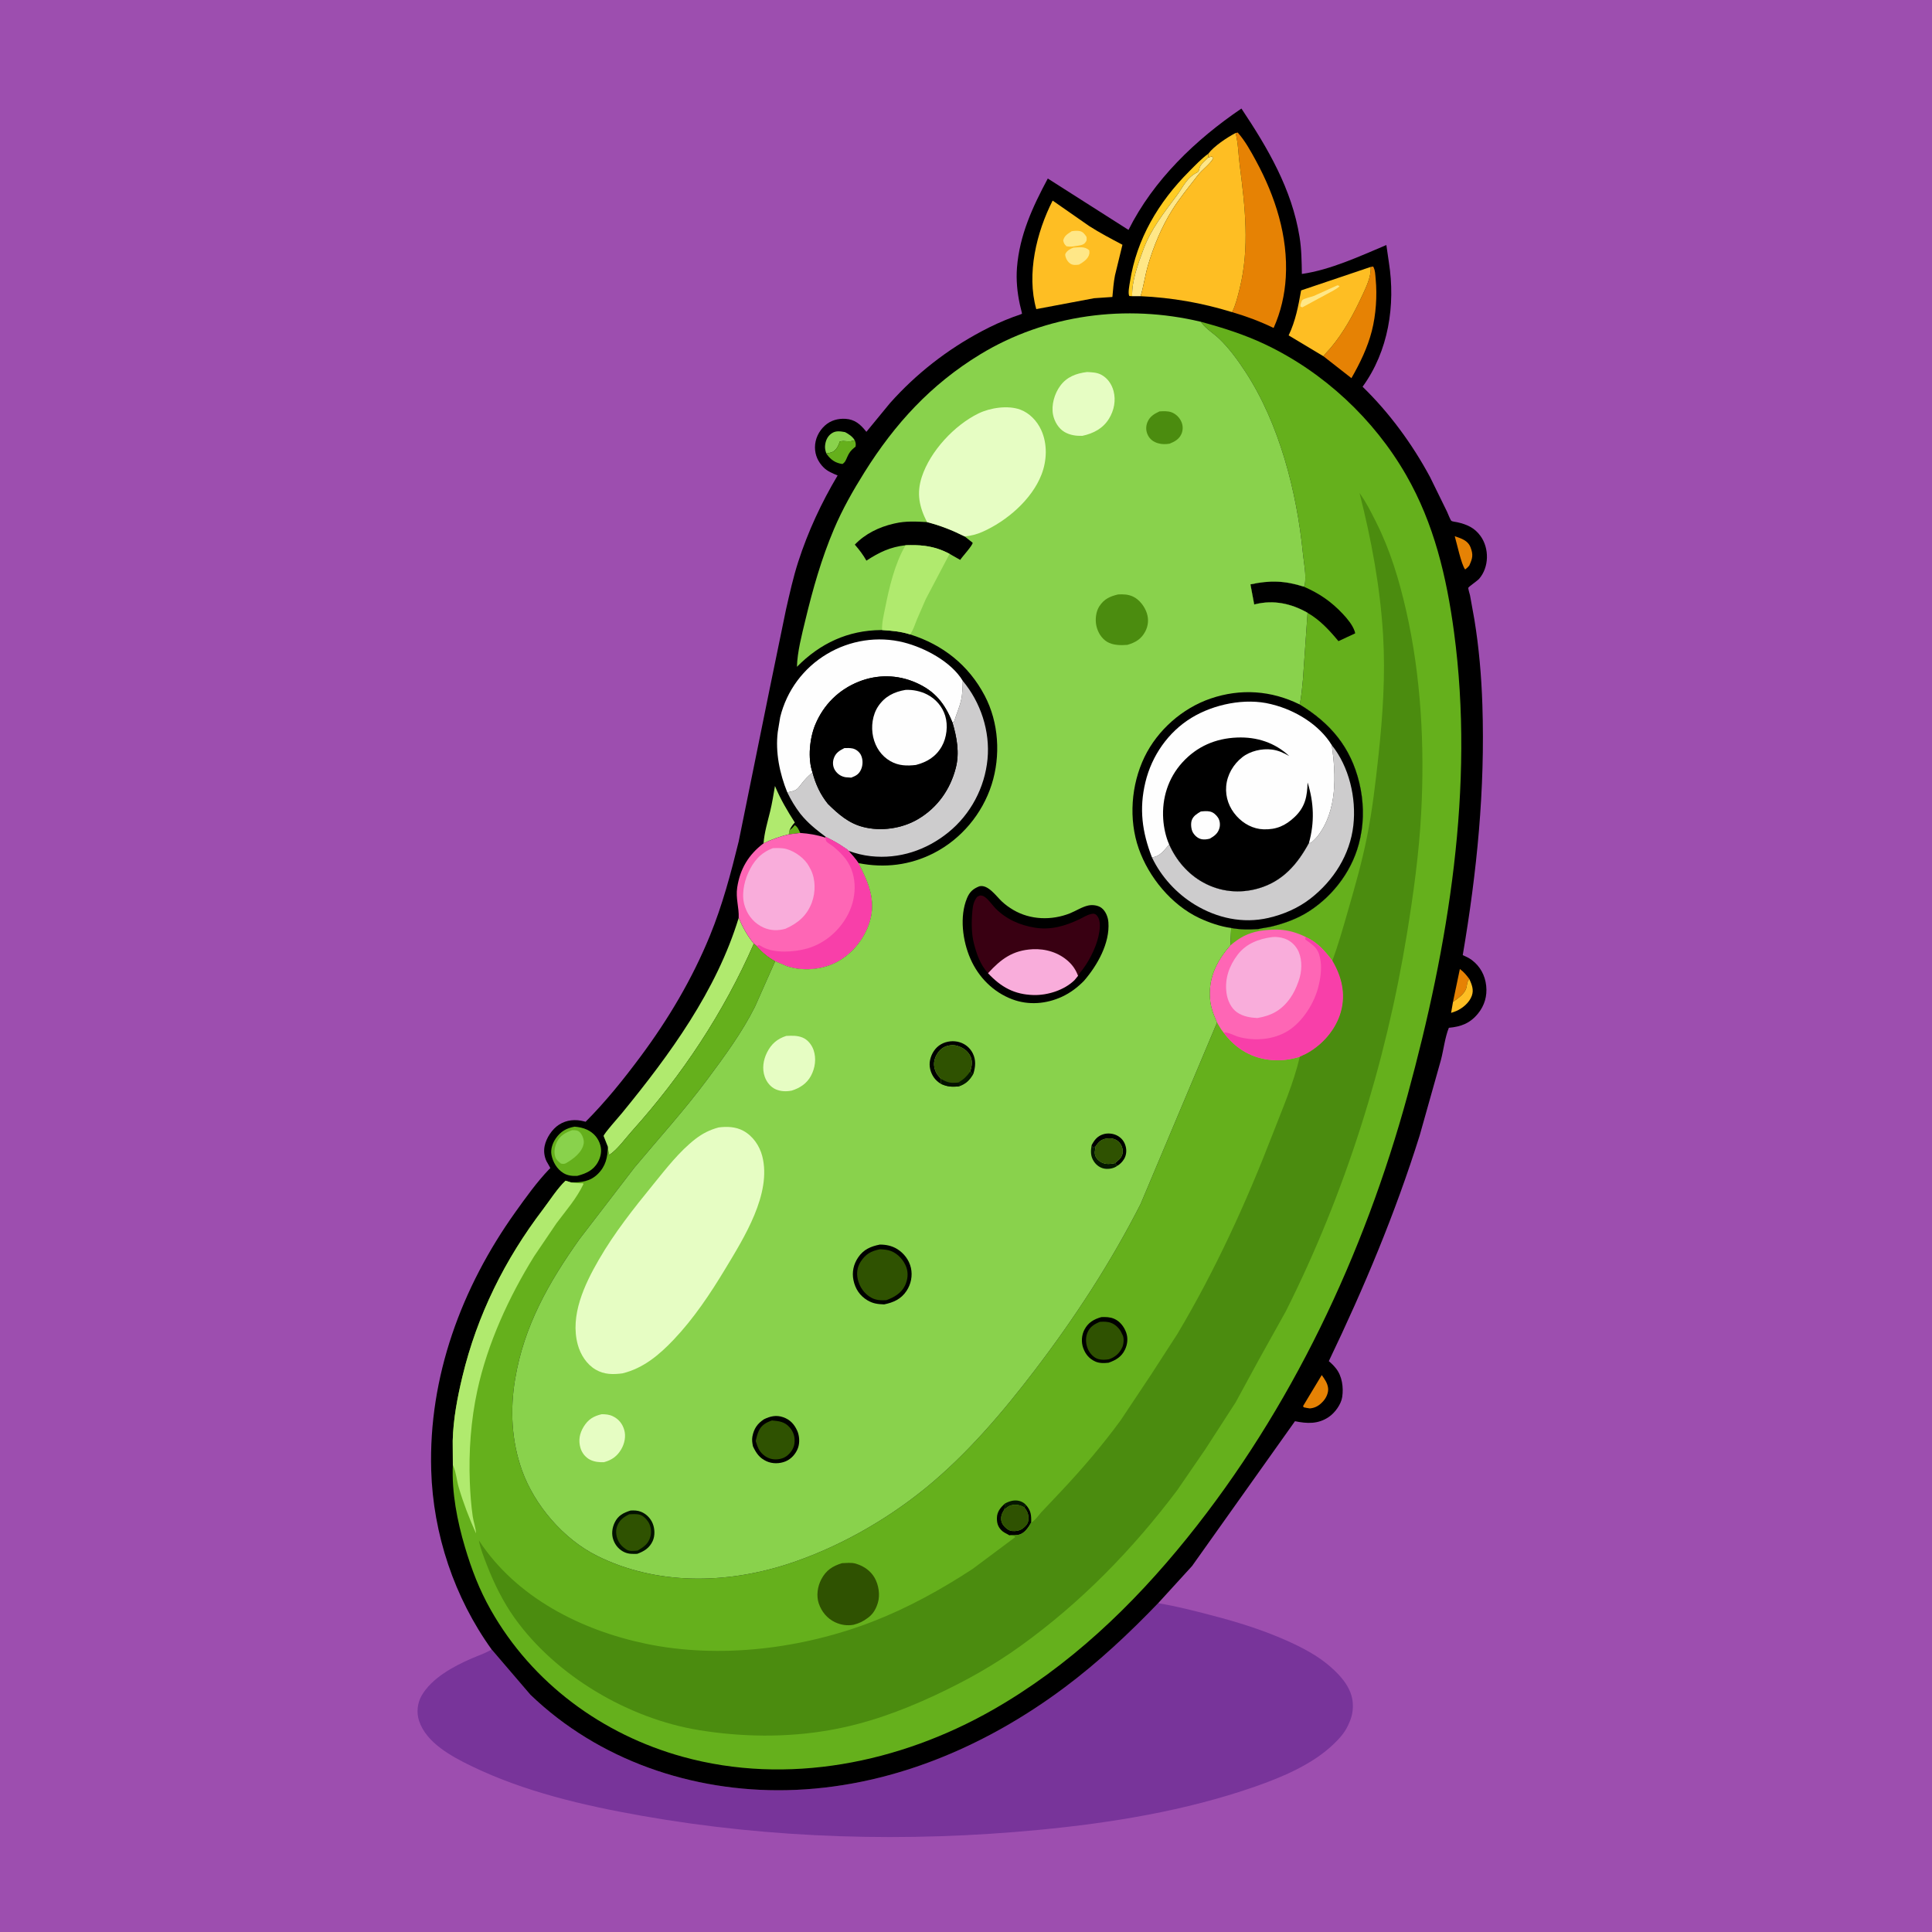 <svg version="1.1" xmlns="http://www.w3.org/2000/svg" style="display: block;" viewBox="0 0 2048 2048" width="1024" height="1024">
<path transform="translate(0,0)" fill="rgb(157,78,175)" d="M -0 -0 L 2048 0 L 2048 2048 L -0 2048 L -0 -0 z"/>
<path transform="translate(0,0)" fill="rgb(120,52,154)" d="M 521.153 1748.49 L 562.273 1796.5 C 634.694 1866.1 733.976 1899.65 833.581 1897.65 C 941.254 1895.5 1043.05 1852.67 1128.56 1788.74 C 1164.19 1762.11 1196.89 1731.51 1227.66 1699.47 C 1247.02 1702.59 1266.07 1707.56 1285.04 1712.5 C 1311.96 1719.51 1337.98 1727.59 1363.46 1738.89 C 1380.04 1746.24 1396.79 1754.94 1410.5 1766.98 C 1421.83 1776.94 1433.05 1789.7 1434.01 1805.5 C 1434.52 1813.85 1432.95 1820.72 1429.31 1828.24 L 1428.73 1829.51 C 1425.2 1836.99 1419.91 1842.8 1414.02 1848.51 C 1391.55 1870.29 1359.19 1883.88 1330 1894.04 C 1256.59 1919.58 1178.56 1932.32 1101.38 1939.73 C 961.658 1953.15 818.36 1949.25 680.078 1924.78 C 618.667 1913.91 555.912 1899.37 499.528 1872.01 C 478.653 1861.88 451.823 1847.49 444.17 1824 C 441.403 1815.51 442.387 1805.41 446.804 1797.65 C 457.494 1778.87 480.766 1766.34 500 1758 C 506.966 1754.98 514.702 1752.51 521.153 1748.49 z"/>
<path transform="translate(0,0)" fill="rgb(0,0,0)" d="M 521.153 1748.49 C 481.587 1693.49 459.083 1626.15 457.097 1558.5 C 454.191 1459.46 489.259 1364.83 546.279 1284.94 C 557.414 1269.34 568.956 1253.21 582.201 1239.33 C 582.565 1238.95 583.236 1238.71 583.297 1238.19 C 583.345 1237.77 579.726 1231.84 579.285 1230.89 C 576.922 1225.83 576.206 1220.17 577.365 1214.67 C 579.148 1206.22 585.214 1196.96 592.5 1192.26 C 600.697 1186.98 610.008 1186.29 619.193 1188.69 L 620.767 1189.11 C 641.899 1167.97 661.167 1143.97 678.99 1120 C 708.632 1080.13 733.658 1037.97 752.514 991.928 C 765.824 959.427 774.663 926.15 783.01 892.136 L 816.153 728.87 L 833.157 646.263 C 837.079 629.191 840.768 612.205 846.166 595.5 C 856.551 563.359 870.66 532.992 887.908 504.016 C 882.714 501.838 877.214 499.635 873.149 495.615 C 867.263 489.795 863.895 482.5 863.907 474.16 C 863.92 465.33 867.943 457.02 874.422 451.131 C 880.513 445.596 888.385 443.439 896.5 443.993 C 905.917 444.635 911.82 449.618 917.513 456.636 L 918.412 457.76 L 943.321 427.445 C 971.132 396.202 1003.96 370.613 1040.86 351.026 C 1051.5 345.382 1062.56 340.31 1073.84 336.087 C 1074.73 335.75 1083.22 332.88 1083.37 332.605 C 1083.5 332.36 1081.3 323.734 1081.1 322.812 C 1078.33 310.118 1077.01 296.662 1078.04 283.691 C 1080.76 249.201 1094.61 219.281 1110.7 189.244 L 1196.25 243.713 C 1222.92 190.581 1267.2 148.19 1315.96 115.066 C 1344 157.082 1369.43 200.439 1377.58 251.183 C 1379.68 264.218 1379.82 277.246 1380.02 290.408 C 1410.3 286.116 1441.54 271.556 1469.6 259.745 L 1472.28 278.172 C 1479.43 323.563 1471.85 372.188 1444.4 409.952 C 1472.86 437.632 1497.2 470.865 1515.97 505.823 L 1533.87 542.325 C 1534.57 543.801 1537.54 551.495 1538.59 552.193 C 1539.66 552.902 1543.47 553.301 1544.77 553.594 C 1555.03 555.908 1563.08 559.435 1569.4 568.185 C 1578.84 581.27 1578.6 601.232 1567.94 613.556 C 1566.16 615.62 1556.83 621.921 1556.47 623.094 C 1556.19 624.04 1558.02 629.931 1558.3 631.169 L 1562.96 657.048 C 1567.8 686.811 1570.37 716.847 1571.37 746.98 C 1574.35 837.067 1565.66 923.838 1550.57 1012.49 C 1553.99 1013.97 1557.25 1015.45 1560.24 1017.71 C 1569.15 1024.44 1574.24 1033.97 1575.43 1045 C 1576.6 1055.77 1573.66 1065.93 1566.8 1074.36 C 1558.33 1084.79 1548.76 1088.33 1535.85 1089.5 C 1531.76 1099.5 1530.27 1112.72 1527.5 1123.39 L 1504.89 1203.71 C 1478.91 1286.56 1446.08 1364.66 1408.59 1442.88 C 1411.42 1445.21 1414.04 1447.84 1416.3 1450.72 C 1422.72 1458.91 1424.28 1470.66 1422.82 1480.76 C 1421.66 1488.71 1415.08 1497.66 1408.5 1502.11 C 1397.12 1509.8 1385.45 1509.14 1372.72 1506.54 L 1263.63 1660.05 L 1227.66 1699.47 C 1196.89 1731.51 1164.19 1762.11 1128.56 1788.74 C 1043.05 1852.67 941.254 1895.5 833.581 1897.65 C 733.976 1899.65 634.694 1866.1 562.273 1796.5 L 521.153 1748.49 z"/>
<path transform="translate(0,0)" fill="rgb(101,176,28)" d="M 837.015 879.802 L 837.922 879.261 C 839.725 878.021 841.071 876.34 842.5 874.706 C 845.469 876.312 846.85 879.931 848.281 882.959 L 836.179 884.445 L 837.015 879.802 z"/>
<path transform="translate(0,0)" fill="rgb(230,130,4)" d="M 1540.23 1062.07 L 1547.52 1027.19 C 1551.77 1030.36 1554.51 1033.66 1557.6 1037.86 C 1554.7 1041.13 1555.49 1042.85 1554.5 1046.78 C 1552.76 1053.67 1545.55 1058.16 1540.23 1062.07 z"/>
<path transform="translate(0,0)" fill="rgb(254,190,35)" d="M 1557.6 1037.86 C 1560.16 1043.75 1562.52 1049.08 1560.19 1055.57 C 1557.58 1062.84 1550.43 1068.86 1543.5 1071.81 L 1538.23 1073.71 L 1540.23 1062.07 C 1545.55 1058.16 1552.76 1053.67 1554.5 1046.78 C 1555.49 1042.85 1554.7 1041.13 1557.6 1037.86 z"/>
<path transform="translate(0,0)" fill="rgb(230,130,4)" d="M 1542.09 568.4 L 1548.16 570.568 C 1552.83 572.485 1556.85 575.122 1558.75 580 C 1561.93 588.164 1561 591.812 1557.44 599.611 C 1556.09 601.231 1554.83 602.411 1553.14 603.666 C 1549.09 598.798 1544.18 575.296 1542.09 568.4 z"/>
<path transform="translate(0,0)" fill="rgb(137,210,76)" d="M 875.919 480.679 C 875.097 478.099 874.361 475.699 874.566 472.958 C 874.956 467.713 876.817 462.908 881.157 459.667 C 885.676 456.292 890.601 457.119 895.791 458.062 C 900.174 460.464 903.162 462.396 906.028 466.515 C 899.564 469.443 895.95 466.405 890.161 468.087 C 889.02 472.113 886.567 477.212 882.5 479.079 C 880.527 479.985 878.051 480.311 875.919 480.679 z"/>
<path transform="translate(0,0)" fill="rgb(101,176,28)" d="M 906.028 466.515 C 907.06 469.49 907.443 470.301 906.912 473.5 L 905.777 474.383 C 901.856 477.526 900.162 479.831 898.09 484.5 C 896.727 487.574 895.982 490.013 893 491.881 C 885.927 490.879 880.887 487.658 876.672 481.784 L 875.919 480.679 C 878.051 480.311 880.527 479.985 882.5 479.079 C 886.567 477.212 889.02 472.113 890.161 468.087 C 895.95 466.405 899.564 469.443 906.028 466.515 z"/>
<path transform="translate(0,0)" fill="rgb(230,130,4)" d="M 1401.11 1457.61 C 1404.1 1461.85 1407.19 1466.05 1407.83 1471.36 C 1408.41 1476.09 1406.02 1481.49 1402.94 1485 C 1398.88 1489.63 1394.66 1492.45 1388.5 1492.98 C 1386.32 1492.77 1384.15 1492.23 1382 1491.8 L 1381.3 1490.5 L 1401.11 1457.61 z"/>
<path transform="translate(0,0)" fill="rgb(176,234,110)" d="M 809.369 893.992 C 810.254 882.503 813.649 871.31 816.373 860.155 C 818.543 851.27 819.942 842.171 821.499 833.162 C 827.265 847.06 834.458 859.278 842.541 871.894 C 840.362 874.184 838.912 876.133 837.452 878.943 L 837.015 879.802 L 836.179 884.445 C 826.579 886.801 818.257 889.668 809.369 893.992 z"/>
<path transform="translate(0,0)" fill="rgb(255,204,33)" d="M 1200.16 313.979 L 1197.1 313.786 C 1195.43 310.818 1197.27 302.196 1197.81 298.676 C 1204.85 253.262 1228.18 214.143 1260.39 181.859 C 1266.87 175.369 1273.37 168.382 1280.8 162.977 L 1280.89 166.955 C 1278.25 169.713 1272.12 174.551 1271.55 178.097 C 1271.23 180.044 1270.8 180.906 1269.74 182.5 C 1257.97 187.897 1254.51 197.81 1247.16 207.661 C 1233.97 225.313 1219.99 243.092 1212.2 264 C 1206.71 278.734 1199.49 298.144 1200.16 313.979 z"/>
<path transform="translate(0,0)" fill="rgb(255,231,135)" d="M 1280.89 166.955 L 1284.5 165.886 L 1286.2 167.5 C 1282.75 174.168 1274.43 179.692 1269.74 185.821 C 1260.37 198.059 1250.74 209.529 1242.53 222.673 C 1231.32 240.608 1222.79 261.089 1216.89 281.375 C 1213.76 292.111 1212.35 303.309 1209.08 313.964 L 1200.16 313.979 C 1199.49 298.144 1206.71 278.734 1212.2 264 C 1219.99 243.092 1233.97 225.313 1247.16 207.661 C 1254.51 197.81 1257.97 187.897 1269.74 182.5 C 1270.8 180.906 1271.23 180.044 1271.55 178.097 C 1272.12 174.551 1278.25 169.713 1280.89 166.955 z"/>
<path transform="translate(0,0)" fill="rgb(101,176,28)" d="M 609.081 1194.31 C 613.742 1194.68 618.221 1195.57 622.473 1197.59 C 629.366 1200.88 634.22 1206.48 636.355 1213.85 C 638.164 1220.09 636.837 1226.41 633.773 1231.99 C 628.979 1240.71 620.974 1244.07 611.895 1246.49 C 606.784 1246.76 601.781 1246.25 597.318 1243.56 C 590.439 1239.41 585.943 1231.76 584.545 1223.94 C 583.5 1218.08 585.877 1211.47 589.196 1206.71 C 594.355 1199.32 600.324 1195.93 609.081 1194.31 z"/>
<path transform="translate(0,0)" fill="rgb(137,210,76)" d="M 606.599 1198.02 C 609.562 1198.06 612.202 1197.92 614.5 1200.11 C 617.304 1202.79 619.316 1208.14 618.765 1211.96 C 617.388 1221.53 607.206 1229.02 599.441 1233.31 C 597.232 1233.97 596.783 1233.86 594.617 1233.42 C 592.151 1231.44 589.641 1229.45 588.614 1226.34 C 586.863 1221.04 588.159 1214.7 590.682 1209.89 C 594.064 1203.44 600.021 1200.27 606.599 1198.02 z"/>
<path transform="translate(0,0)" fill="rgb(230,130,4)" d="M 1452.9 282.99 L 1455.6 282.5 C 1457.87 286.334 1457.85 291.403 1458.27 295.773 C 1459.95 313.365 1458.6 333.67 1454.19 350.883 C 1449.69 368.475 1441.57 385.156 1432.57 400.851 L 1402.88 377.628 C 1404.95 374.527 1408.08 371.735 1410.5 368.857 C 1424.44 352.289 1434.94 332.868 1444 313.313 C 1448.25 304.134 1453.71 293.237 1452.9 282.99 z"/>
<path transform="translate(0,0)" fill="rgb(254,190,35)" d="M 1402.88 377.628 L 1366.02 355.525 C 1373.3 340.322 1376.33 324.288 1379.23 307.836 L 1452.9 282.99 C 1453.71 293.237 1448.25 304.134 1444 313.313 C 1434.94 332.868 1424.44 352.289 1410.5 368.857 C 1408.08 371.735 1404.95 374.527 1402.88 377.628 z"/>
<path transform="translate(0,0)" fill="rgb(255,231,135)" d="M 1417.62 302.5 C 1419.21 302.649 1418.39 302.395 1419.97 303.5 C 1416.02 307.02 1411.34 308.963 1406.81 311.578 L 1380.5 325.809 L 1378.57 325.037 C 1378.5 323.996 1378.42 323.643 1378.66 322.5 C 1378.83 321.714 1379.96 318.683 1380.5 318.148 C 1382.36 316.308 1389.88 314.829 1392.66 313.734 L 1417.62 302.5 z"/>
<path transform="translate(0,0)" fill="rgb(176,234,110)" d="M 783.047 972.945 C 787.507 983.273 791.996 991.524 799.111 1000.32 C 767.099 1073.45 723.165 1139.7 669.867 1199.04 C 662.863 1206.84 654.573 1218.55 646 1224.22 C 644.414 1221.92 644.996 1218.25 644.299 1215.44 L 639.859 1204.29 C 639.15 1202.84 656.89 1182.9 659.516 1179.68 C 710.062 1117.87 759.488 1050.23 783.047 972.945 z"/>
<path transform="translate(0,0)" fill="rgb(230,130,4)" d="M 1309.76 140.984 L 1312.08 140.531 C 1319.85 149.336 1325.74 160.034 1331.32 170.31 C 1351.82 208.058 1365.53 250.554 1362.99 293.921 C 1361.9 312.544 1357.71 330.642 1350.1 347.647 C 1335.68 340.717 1321.45 335.359 1306.08 330.893 C 1309.84 323.401 1312.03 314.309 1314.05 306.167 C 1324.91 262.462 1319.8 219.028 1314.15 175 C 1312.72 163.845 1312.62 151.824 1309.76 140.984 z"/>
<path transform="translate(0,0)" fill="rgb(254,190,35)" d="M 1115.85 212.633 L 1154.55 239.601 C 1165.93 246.899 1177.9 253.123 1189.83 259.453 L 1181.93 291.882 C 1180.44 299.416 1179.87 307.159 1179.18 314.798 L 1159.76 316.131 L 1098.5 327.672 C 1088 290.424 1098.73 246.196 1115.85 212.633 z"/>
<path transform="translate(0,0)" fill="rgb(255,231,135)" d="M 1136.09 245.093 C 1138.93 244.639 1142.18 244.359 1145 245.057 C 1148.13 245.834 1150.03 248.567 1151.74 251.077 C 1152.02 254.162 1152.27 254.969 1150.15 257.5 C 1148 260.079 1143.45 260.276 1140.33 260.783 C 1136.72 261.462 1134.13 261.654 1130.5 261.054 C 1128.17 258.706 1127.89 258.195 1127.03 255 C 1128.29 249.644 1131.77 248.024 1136.09 245.093 z"/>
<path transform="translate(0,0)" fill="rgb(255,231,135)" d="M 1137.99 262.503 C 1144.14 262.229 1149.81 260.936 1154.65 265.304 C 1154.77 266.498 1154.96 267.798 1154.73 269 C 1153.67 274.548 1148.19 277.916 1143.78 280.505 C 1141.44 280.78 1138.64 281.183 1136.38 280.377 C 1133.79 279.451 1131.64 277.103 1130.5 274.642 C 1129.84 273.213 1128.68 270.47 1129.42 268.972 C 1131.03 265.697 1134.67 263.619 1137.99 262.503 z"/>
<path transform="translate(0,0)" fill="rgb(205,204,205)" d="M 1020.57 721.73 C 1039.55 744.441 1049.66 775.052 1046.82 804.679 C 1043.92 834.915 1028.88 863.244 1005.29 882.35 C 981.935 901.267 953.2 910.861 923.072 907.58 C 914.851 906.685 907.144 904.706 899.386 901.903 C 898.497 900.525 896.074 899.22 894.672 898.247 C 888.506 893.967 882.119 890.534 875.409 887.188 C 865.116 879.403 856.362 872.599 848.261 862.435 C 842.825 855.273 838.46 848.045 834.563 839.941 C 837.635 839.308 840.894 838.865 843.631 837.255 C 846.228 835.727 848.469 832.227 850.372 829.861 C 853.434 826.056 856.486 822.8 860.262 819.686 L 861.272 818.866 C 864.682 831.448 869.422 841.974 877.632 852.189 C 888.511 862.872 899.432 872.551 914.594 876.532 C 933.816 881.58 956.258 878.341 973.272 868.242 C 993.805 856.054 1007.27 836.951 1013.19 814 C 1017.33 797.963 1014.28 781.509 1009.67 765.943 L 1011.47 764.58 C 1013.82 757.137 1017.11 749.677 1018.82 742.096 C 1020.33 735.384 1020.37 728.573 1020.57 721.73 z"/>
<path transform="translate(0,0)" fill="rgb(254,254,254)" d="M 834.563 839.941 C 826.46 820.009 821.816 797.469 824.456 775.91 L 827.044 760.167 C 833.98 731.996 851.7 708.105 876.711 693.201 C 901.034 678.707 930.469 674.021 958 680.985 C 980.284 686.622 1008.46 701.492 1020.57 721.73 C 1020.37 728.573 1020.33 735.384 1018.82 742.096 C 1017.11 749.677 1013.82 757.137 1011.47 764.58 L 1009.67 765.943 C 1001.54 745.594 991 732.389 970.559 723.494 C 951.168 715.056 929.877 714.793 910.263 722.637 C 889.047 731.122 873.098 746.929 864.273 768.001 C 858.28 782.31 856.056 803.931 861.272 818.866 L 860.262 819.686 C 856.486 822.8 853.434 826.056 850.372 829.861 C 848.469 832.227 846.228 835.727 843.631 837.255 C 840.894 838.865 837.635 839.308 834.563 839.941 z"/>
<path transform="translate(0,0)" fill="rgb(254,190,35)" d="M 1280.8 162.977 C 1286.83 154.923 1300.69 145.751 1309.76 140.984 C 1312.62 151.824 1312.72 163.845 1314.15 175 C 1319.8 219.028 1324.91 262.462 1314.05 306.167 C 1312.03 314.309 1309.84 323.401 1306.08 330.893 C 1274.07 321.044 1242.51 315.529 1209.08 313.964 C 1212.35 303.309 1213.76 292.111 1216.89 281.375 C 1222.79 261.089 1231.32 240.608 1242.53 222.673 C 1250.74 209.529 1260.37 198.059 1269.74 185.821 C 1274.43 179.692 1282.75 174.168 1286.2 167.5 L 1284.5 165.886 L 1280.89 166.955 L 1280.8 162.977 z"/>
<path transform="translate(0,0)" fill="rgb(254,102,181)" d="M 848.281 882.959 C 857.497 883.63 866.043 884.995 874.833 887.911 L 875.409 887.188 C 882.119 890.534 888.506 893.967 894.672 898.247 C 896.074 899.22 898.497 900.525 899.386 901.903 C 902.977 906.118 906.919 910.263 909.926 914.918 C 920.281 934.698 928.825 954.018 921.979 976.808 C 916.511 995.006 903.382 1011.37 886.473 1020.09 C 870.946 1028.1 850.897 1029.65 834.29 1024.21 L 821.706 1018.91 C 813.941 1014.61 808.187 1009.8 802.335 1003.15 L 799.111 1000.32 C 791.996 991.524 787.507 983.273 783.047 972.945 C 783.531 962.027 779.724 952.243 781.465 940.815 C 784.476 921.056 793.469 905.984 809.369 893.992 C 818.257 889.668 826.579 886.801 836.179 884.445 L 848.281 882.959 z"/>
<path transform="translate(0,0)" fill="rgb(248,63,169)" d="M 875.409 887.188 C 882.119 890.534 888.506 893.967 894.672 898.247 C 896.074 899.22 898.497 900.525 899.386 901.903 C 902.977 906.118 906.919 910.263 909.926 914.918 C 920.281 934.698 928.825 954.018 921.979 976.808 C 916.511 995.006 903.382 1011.37 886.473 1020.09 C 870.946 1028.1 850.897 1029.65 834.29 1024.21 L 821.706 1018.91 C 813.941 1014.61 808.187 1009.8 802.335 1003.15 L 803.985 1001.73 C 805.927 1002.33 805.1 1001.96 806.841 1002.95 L 808.446 1003.88 C 820.973 1010.86 842.533 1009.29 855.967 1005.37 C 874.579 999.927 890.152 986.315 898.998 969.129 C 909.056 949.589 909.067 924.09 893.625 907.13 C 890.357 903.541 886.651 900.037 882.848 897.024 C 880.921 895.497 877.636 893.754 876.073 892 C 875.596 891.464 875.085 888.742 874.833 887.911 L 875.409 887.188 z"/>
<path transform="translate(0,0)" fill="rgb(249,173,219)" d="M 819.287 899.088 C 824.049 898.97 829.355 898.723 833.962 900.07 C 843.141 902.755 853.191 910.05 857.743 918.624 L 858.308 919.737 L 859.471 921.892 C 864.619 932.248 864.619 945.716 860.665 956.48 C 855.521 970.483 845.934 978.565 832.687 984.493 C 824.856 986.759 816.975 986.623 809.461 983.296 C 800.444 979.304 793.486 971.696 790.161 962.422 L 789.707 961.108 C 785.754 949.959 788.35 936.05 793.039 925.5 C 798.622 912.942 806.161 904.013 819.287 899.088 z"/>
<path transform="translate(0,0)" fill="rgb(0,0,0)" d="M 861.272 818.866 C 856.056 803.931 858.28 782.31 864.273 768.001 C 873.098 746.929 889.047 731.122 910.263 722.637 C 929.877 714.793 951.168 715.056 970.559 723.494 C 991 732.389 1001.54 745.594 1009.67 765.943 C 1014.28 781.509 1017.33 797.963 1013.19 814 C 1007.27 836.951 993.805 856.054 973.272 868.242 C 956.258 878.341 933.816 881.58 914.594 876.532 C 899.432 872.551 888.511 862.872 877.632 852.189 C 869.422 841.974 864.682 831.448 861.272 818.866 z"/>
<path transform="translate(0,0)" fill="rgb(254,254,254)" d="M 895.1 793 C 897.867 792.898 901.04 792.829 903.75 793.402 C 907.433 794.181 911.003 797.022 912.641 800.393 C 914.845 804.926 914.836 810.866 912.855 815.456 C 910.598 820.686 907.448 822.368 902.318 824.325 L 896.316 823.902 C 891.595 823.081 887.759 820.566 885.149 816.5 C 882.915 813.022 882.474 808.501 883.64 804.578 C 885.484 798.372 889.579 795.746 895.1 793 z"/>
<path transform="translate(0,0)" fill="rgb(254,254,254)" d="M 959.9 731.313 C 967.671 730.946 975.803 732.64 982.729 736.152 C 991.894 740.799 998.987 748.978 1001.98 758.852 C 1005.07 769.032 1003.58 781.972 998.307 791.215 C 992.038 802.204 982.812 807.749 970.912 810.896 C 961.339 812.003 952.551 811.8 943.938 806.902 C 934.214 801.373 928.025 792.041 925.588 781.234 C 923.162 770.476 924.812 757.677 931.059 748.5 C 938.106 738.146 947.84 733.363 959.9 731.313 z"/>
<path transform="translate(0,0)" fill="rgb(101,176,28)" d="M 1273.06 341.126 C 1296.18 347.34 1319.29 354.7 1340.96 364.976 C 1403.16 394.468 1456.4 444.091 1490.62 503.677 C 1520.17 555.139 1533.43 611.525 1541.29 669.832 C 1563.42 834.129 1535.41 1002.29 1492.08 1160.92 C 1445.86 1330.09 1368.87 1493.38 1258.47 1630.26 C 1200.31 1702.39 1133.17 1766.46 1052.22 1812.6 C 953.65 1868.79 834.867 1892.91 723.952 1862.32 C 638.43 1838.74 564.149 1784.14 520.239 1706.57 C 508.011 1684.97 499.934 1663.73 492.872 1640 C 484.67 1612.45 478.712 1581.89 480.045 1553 L 479.891 1527.14 C 480.516 1504.12 484.861 1481.28 490.242 1458.95 C 505.899 1393.97 535.094 1335.2 575.542 1282.07 C 582.951 1272.34 590.715 1259.92 599.5 1251.61 L 605.441 1253.44 C 616.257 1253.34 625.337 1252.6 633.587 1244.59 C 642.046 1236.37 644.203 1226.72 644.299 1215.44 C 644.996 1218.25 644.414 1221.92 646 1224.22 C 654.573 1218.55 662.863 1206.84 669.867 1199.04 C 723.165 1139.7 767.099 1073.45 799.111 1000.32 L 802.335 1003.15 C 808.187 1009.8 813.941 1014.61 821.706 1018.91 L 800.277 1067.23 C 786.39 1094.83 767.769 1120.08 749.353 1144.81 C 725.381 1176.99 698.366 1206.75 672.656 1237.51 L 614.331 1313.46 C 581.703 1359.42 555.451 1405.54 546.025 1462 C 540.619 1494.38 542.186 1527.33 553.262 1558.4 C 566.539 1595.65 597.37 1631.56 632.941 1649.26 C 695.584 1680.43 768.942 1679.3 834.582 1658.11 C 886.734 1641.27 938.306 1612.26 980.741 1577.73 C 1024.58 1542.05 1062.64 1497.46 1096.8 1452.66 C 1139.29 1396.94 1177.34 1338.66 1209.16 1276.12 L 1290.12 1083.92 C 1286.27 1075.09 1283.2 1067.38 1282.6 1057.65 C 1281.25 1035.63 1290.09 1018.36 1304.22 1002.2 L 1305.09 983.706 C 1314.7 985.538 1324.13 985.49 1333.85 984.863 C 1338.54 983.657 1343.44 983.281 1348.17 982.12 C 1361.99 978.724 1375.67 973.728 1387.68 965.973 C 1414.64 948.552 1435.15 920.502 1441.8 888.882 L 1442.18 887 C 1446.12 868.378 1445.36 848.376 1440.96 829.92 C 1431.94 792.131 1410.41 766.632 1377.68 746.746 C 1379.73 738.114 1380.25 728.739 1381.2 719.91 L 1386.07 649.629 L 1385.33 649.161 C 1368.46 639.728 1350.17 635.848 1331.05 640.406 L 1329.51 640.784 L 1325.52 619.459 C 1345.92 614.946 1362.18 615.502 1382.11 621.904 C 1382.59 621.145 1382.8 620.928 1383.01 619.931 C 1385.04 610.476 1382.09 596.305 1381.13 586.5 C 1374.71 521.516 1356.15 448.963 1320.04 393.875 C 1311.99 381.599 1302.8 368.911 1292.12 358.784 C 1286.63 353.581 1278.47 348.573 1274.08 342.589 L 1273.06 341.126 z"/>
<path transform="translate(0,0)" fill="rgb(5,24,0)" d="M 1065.22 1593.82 C 1070.15 1591.18 1075.54 1589.52 1081.12 1591.23 C 1083.28 1591.89 1085.95 1593.33 1087.33 1595.13 L 1085.99 1598 C 1081.5 1595.33 1076.66 1594.35 1071.51 1595.81 C 1069.15 1596.48 1067.49 1597.96 1065.58 1599.4 L 1064.7 1600.02 L 1065.22 1593.82 z"/>
<path transform="translate(0,0)" fill="rgb(0,0,0)" d="M 1069.9 1627.46 L 1068.56 1626.66 C 1065.9 1625.21 1063.47 1624.19 1061.33 1621.93 C 1057.75 1618.17 1056.69 1614.25 1056.77 1609.12 C 1056.87 1602.44 1060.58 1598.18 1065.22 1593.82 L 1064.7 1600.02 C 1063.43 1602.07 1062.27 1604.02 1061.64 1606.36 C 1060.8 1609.48 1061.18 1612.91 1062.86 1615.69 C 1064.67 1618.67 1068.93 1622.51 1072.5 1622.9 C 1076.42 1623.34 1080.99 1622.64 1084.16 1620.21 C 1087.04 1618.01 1089.69 1615.32 1090.09 1611.56 C 1090.7 1605.92 1089.28 1602.46 1085.99 1598 L 1087.33 1595.13 C 1092.94 1601.16 1093.28 1606.12 1093.11 1613.92 C 1090.39 1618.78 1086.62 1624.73 1081 1626.58 C 1077.71 1627.66 1073.34 1627.39 1069.9 1627.46 z"/>
<path transform="translate(0,0)" fill="rgb(47,82,1)" d="M 1064.7 1600.02 L 1065.58 1599.4 C 1067.49 1597.96 1069.15 1596.48 1071.51 1595.81 C 1076.66 1594.35 1081.5 1595.33 1085.99 1598 C 1089.28 1602.46 1090.7 1605.92 1090.09 1611.56 C 1089.69 1615.32 1087.04 1618.01 1084.16 1620.21 C 1080.99 1622.64 1076.42 1623.34 1072.5 1622.9 C 1068.93 1622.51 1064.67 1618.67 1062.86 1615.69 C 1061.18 1612.91 1060.8 1609.48 1061.64 1606.36 C 1062.27 1604.02 1063.43 1602.07 1064.7 1600.02 z"/>
<path transform="translate(0,0)" fill="rgb(0,0,0)" d="M 1167.5 1396.18 C 1172.3 1396.04 1176.47 1396.03 1181 1397.94 C 1187.08 1400.51 1191.48 1406.26 1193.71 1412.33 C 1195.91 1418.34 1195.26 1424.86 1192.56 1430.59 C 1188.89 1438.37 1182.81 1441.81 1175.11 1444.56 C 1170.41 1445.02 1165.42 1445.25 1161.01 1443.24 C 1154.56 1440.31 1150.53 1435.43 1148.19 1428.78 C 1146.01 1422.57 1146.52 1415.26 1149.57 1409.42 C 1153.47 1401.94 1159.64 1398.39 1167.5 1396.18 z"/>
<path transform="translate(0,0)" fill="rgb(47,82,1)" d="M 1165.9 1401.2 C 1170.13 1400.95 1173.67 1400.82 1177.7 1402.27 C 1182.39 1403.96 1186.8 1408.28 1188.86 1412.8 L 1189.29 1413.79 L 1190.15 1415.47 C 1191.72 1418.91 1191.17 1424.95 1189.61 1428.32 C 1186.69 1434.65 1182.1 1438.59 1175.59 1440.88 C 1171.73 1441.5 1168.04 1441.75 1164.22 1440.66 C 1159.64 1439.36 1155.61 1435.07 1153.58 1430.87 C 1151.01 1425.59 1150.39 1418.57 1152.57 1413.06 C 1155.13 1406.57 1159.71 1403.76 1165.9 1401.2 z"/>
<path transform="translate(0,0)" fill="rgb(0,0,0)" d="M 1386.07 649.629 L 1385.33 649.161 C 1368.46 639.728 1350.17 635.848 1331.05 640.406 L 1329.51 640.784 L 1325.52 619.459 C 1345.92 614.946 1362.18 615.502 1382.11 621.904 C 1398.66 629.113 1411.3 637.758 1423.66 650.999 C 1428.33 655.994 1433.7 662.442 1435.95 669 C 1436.37 670.22 1436.34 670.301 1436.51 671.391 L 1418.81 679.638 C 1409.29 668.175 1399.15 657.096 1386.07 649.629 z"/>
<path transform="translate(0,0)" fill="rgb(47,82,1)" d="M 892.599 1657.02 C 897.174 1656.85 902.503 1656.21 906.934 1657.47 L 908 1657.81 C 915.833 1660.25 922.896 1665.22 927.065 1672.43 C 931.372 1679.88 933.117 1690.58 930.592 1698.98 L 930.256 1700 C 928.501 1705.49 925.628 1710.59 921.022 1714.19 L 919.995 1714.97 C 915.148 1718.68 910.764 1720.78 904.854 1722.31 C 898.078 1723.52 891.53 1722.57 885.288 1719.67 C 876.927 1715.78 870.833 1708.4 867.925 1699.72 C 865.145 1691.42 866.654 1681.56 870.682 1674 C 875.742 1664.5 882.552 1660.1 892.599 1657.02 z"/>
<path transform="translate(0,0)" fill="rgb(176,234,110)" d="M 480.045 1553 L 479.891 1527.14 C 480.516 1504.12 484.861 1481.28 490.242 1458.95 C 505.899 1393.97 535.094 1335.2 575.542 1282.07 C 582.951 1272.34 590.715 1259.92 599.5 1251.61 L 605.441 1253.44 C 609.664 1254.04 613.655 1254.37 617.922 1254.31 L 618.49 1255.07 C 611.383 1270.32 599.946 1283.22 589.939 1296.64 L 566.337 1331.5 C 539.441 1374.77 516.79 1424.1 505.985 1474 C 499.142 1505.6 496.785 1538.56 498.021 1570.85 C 498.491 1583.12 499.372 1595.38 501.122 1607.54 C 501.981 1613.5 504.344 1619.48 504.599 1625.47 C 497.555 1609.9 491.061 1593.02 486.249 1576.62 C 484.071 1569.2 483.613 1560.95 480.463 1553.95 L 480.045 1553 z"/>
<path transform="translate(0,0)" fill="rgb(254,102,181)" d="M 1335.18 986.805 C 1353.69 984.099 1366.93 984.888 1383.94 993.109 L 1383.99 993.24 C 1396.64 998.904 1403.94 1007.67 1412.37 1018.32 C 1422.2 1034.98 1426.78 1053.33 1421.43 1072.55 C 1416.19 1091.38 1401.87 1107.74 1384.85 1116.92 L 1377.82 1120.24 C 1366.1 1123.6 1355.93 1124.92 1343.78 1123.17 C 1324.09 1120.33 1308.9 1110.3 1297.02 1094.51 C 1294.31 1091.39 1292.28 1087.44 1290.12 1083.92 C 1286.27 1075.09 1283.2 1067.38 1282.6 1057.65 C 1281.25 1035.63 1290.09 1018.36 1304.22 1002.2 C 1314.23 993.716 1322.34 989.302 1335.18 986.805 z"/>
<path transform="translate(0,0)" fill="rgb(248,63,169)" d="M 1383.99 993.24 C 1396.64 998.904 1403.94 1007.67 1412.37 1018.32 C 1422.2 1034.98 1426.78 1053.33 1421.43 1072.55 C 1416.19 1091.38 1401.87 1107.74 1384.85 1116.92 L 1377.82 1120.24 C 1366.1 1123.6 1355.93 1124.92 1343.78 1123.17 C 1324.09 1120.33 1308.9 1110.3 1297.02 1094.51 C 1302.18 1093.89 1308.42 1097.95 1313.57 1099.31 C 1330.35 1103.76 1350.25 1102.12 1365.2 1092.84 C 1381.06 1082.99 1393.72 1062.72 1397.83 1044.74 L 1398.22 1043 C 1400.19 1034.63 1401.14 1024.71 1399.45 1016.23 L 1399.19 1015 C 1397.06 1004.43 1391.53 1001.75 1383.5 995.67 L 1383.99 993.24 z"/>
<path transform="translate(0,0)" fill="rgb(249,173,219)" d="M 1348.65 993.338 C 1352.77 992.868 1357.66 993.576 1361.58 994.899 C 1368.39 997.193 1373.88 1002.52 1376.71 1009.11 C 1380.65 1018.3 1380 1030.39 1376.69 1039.65 L 1376.2 1041 C 1374.12 1046.85 1371.4 1052.73 1367.82 1057.83 C 1358.78 1070.72 1348.05 1076.65 1332.78 1079.16 C 1325.33 1078.79 1317.52 1077.46 1311.29 1073.09 C 1304.74 1068.5 1301.1 1060.1 1300.11 1052.35 C 1298.18 1037.38 1302.95 1023.84 1311.98 1012 C 1320.98 1000.21 1334.45 995.204 1348.65 993.338 z"/>
<path transform="translate(0,0)" fill="rgb(75,140,15)" d="M 1412.37 1018.32 C 1418.76 1001.13 1423.82 983.056 1428.91 965.431 C 1436.43 939.43 1443.8 913.579 1449.1 887 C 1454.75 858.716 1458.08 829.99 1461.19 801.339 C 1465.77 759.077 1468.67 716.075 1466.14 673.582 C 1463.07 622.091 1453.8 572.459 1441.15 522.566 C 1448.07 532.179 1453.63 543.3 1458.94 553.878 C 1473.76 583.421 1483.24 615.063 1490.56 647.207 C 1506.48 717.18 1510.3 790.981 1506.47 862.537 C 1504.2 904.962 1498.23 948.051 1491.41 989.951 C 1468.95 1127.95 1425.83 1265.17 1362.97 1390.16 L 1334.15 1441.86 L 1309.87 1486.5 L 1277.76 1536.2 L 1248.09 1579.44 C 1200.78 1642.4 1145.74 1698.87 1081.72 1744.88 C 1052.75 1765.7 1023.26 1782.09 991.044 1797.12 C 954.714 1814.07 918.086 1827.35 878.442 1834.2 C 833.187 1842.03 786.112 1841.38 740.87 1834 C 666.291 1821.81 589.385 1776.68 545.387 1714.98 C 533.336 1698.08 523.742 1678.59 516.236 1659.29 C 512.922 1650.77 509.337 1641.88 507.631 1632.89 C 547.115 1693.27 615.682 1728.01 684.476 1742.39 C 762.922 1758.78 850.605 1747.74 924.906 1718.98 C 962.097 1704.58 997.605 1685.01 1030.92 1663.21 L 1076.08 1629.5 L 1075.5 1628.36 L 1069.9 1627.46 C 1073.34 1627.39 1077.71 1627.66 1081 1626.58 C 1086.62 1624.73 1090.39 1618.78 1093.11 1613.92 L 1094.69 1613.01 C 1098.13 1610.5 1100.99 1606.15 1103.88 1602.99 L 1126.07 1579.5 C 1148.02 1556.05 1169.02 1531.47 1187.98 1505.5 L 1220.25 1457.06 L 1248.14 1413.95 C 1288.06 1346.87 1320.87 1275.31 1348.92 1202.55 C 1359.3 1175.61 1371.28 1148.42 1377.82 1120.24 L 1384.85 1116.92 C 1401.87 1107.74 1416.19 1091.38 1421.43 1072.55 C 1426.78 1053.33 1422.2 1034.98 1412.37 1018.32 z"/>
<path transform="translate(0,0)" fill="rgb(137,210,76)" d="M 935.055 667.886 L 934.008 667.887 C 898.796 668.145 869.347 681.963 844.788 706.844 C 845.189 690.949 850.014 672.743 853.725 657.297 C 861.652 624.305 870.732 592.309 883.989 561 C 892.934 539.874 904.191 520.073 916.344 500.66 C 948.53 449.246 986.76 407.54 1038.8 375.796 C 1108.68 333.175 1193.98 322.168 1273.06 341.126 L 1274.08 342.589 C 1278.47 348.573 1286.63 353.581 1292.12 358.784 C 1302.8 368.911 1311.99 381.599 1320.04 393.875 C 1356.15 448.963 1374.71 521.516 1381.13 586.5 C 1382.09 596.305 1385.04 610.476 1383.01 619.931 C 1382.8 620.928 1382.59 621.145 1382.11 621.904 C 1362.18 615.502 1345.92 614.946 1325.52 619.459 L 1329.51 640.784 L 1331.05 640.406 C 1350.17 635.848 1368.46 639.728 1385.33 649.161 L 1386.07 649.629 L 1381.2 719.91 C 1380.25 728.739 1379.73 738.114 1377.68 746.746 C 1410.41 766.632 1431.94 792.131 1440.96 829.92 C 1445.36 848.376 1446.12 868.378 1442.18 887 L 1441.8 888.882 C 1435.15 920.502 1414.64 948.552 1387.68 965.973 C 1375.67 973.728 1361.99 978.724 1348.17 982.12 C 1343.44 983.281 1338.54 983.657 1333.85 984.863 C 1324.13 985.49 1314.7 985.538 1305.09 983.706 L 1304.22 1002.2 C 1290.09 1018.36 1281.25 1035.63 1282.6 1057.65 C 1283.2 1067.38 1286.27 1075.09 1290.12 1083.92 L 1209.16 1276.12 C 1177.34 1338.66 1139.29 1396.94 1096.8 1452.66 C 1062.64 1497.46 1024.58 1542.05 980.741 1577.73 C 938.306 1612.26 886.734 1641.27 834.582 1658.11 C 768.942 1679.3 695.584 1680.43 632.941 1649.26 C 597.37 1631.56 566.539 1595.65 553.262 1558.4 C 542.186 1527.33 540.619 1494.38 546.025 1462 C 555.451 1405.54 581.703 1359.42 614.331 1313.46 L 672.656 1237.51 C 698.366 1206.75 725.381 1176.99 749.353 1144.81 C 767.769 1120.08 786.39 1094.83 800.277 1067.23 L 821.706 1018.91 L 834.29 1024.21 C 850.897 1029.65 870.946 1028.1 886.473 1020.09 C 903.382 1011.37 916.511 995.006 921.979 976.808 C 928.825 954.018 920.281 934.698 909.926 914.918 C 937.586 920.477 964.742 917.175 989.895 904.302 C 1018.98 889.417 1041.33 862.614 1051.21 831.577 C 1060.88 801.183 1058.82 765.956 1043.87 737.5 C 1026.83 705.059 999.372 683.379 964.774 672.507 C 955.125 669.376 945.119 668.522 935.055 667.886 z"/>
<path transform="translate(0,0)" fill="rgb(5,24,0)" d="M 1157.11 1214.08 C 1157.69 1215.19 1157.94 1216.04 1159 1216.76 L 1161.63 1214.72 C 1160.81 1218.81 1159.51 1223.05 1161.88 1226.83 C 1164.18 1230.49 1168.17 1233.04 1172.41 1233.67 C 1175.63 1234.15 1178.77 1233.56 1181.92 1232.95 L 1184.33 1235.86 C 1180.93 1238.54 1175.65 1239.44 1171.42 1238.92 C 1166.58 1238.33 1162.37 1235.32 1159.68 1231.37 C 1155.91 1225.81 1156.05 1220.45 1157.11 1214.08 z"/>
<path transform="translate(0,0)" fill="rgb(0,0,0)" d="M 1157.11 1214.08 C 1160.05 1208.46 1163.19 1204.33 1169.5 1202.36 C 1174.37 1200.83 1180.42 1201.5 1184.85 1204.07 C 1189.5 1206.77 1192.18 1210.61 1193.4 1215.77 C 1194.41 1220.07 1193.87 1224.92 1191.5 1228.73 C 1189.62 1231.73 1187.36 1234.07 1184.33 1235.86 L 1181.92 1232.95 L 1186.72 1228.74 C 1189.34 1225.9 1190.45 1222.83 1190.03 1219 C 1189.59 1214.95 1187.71 1211.68 1184.44 1209.24 C 1181.02 1206.68 1176.55 1206.34 1172.43 1207.02 C 1167.21 1207.88 1164.68 1210.68 1161.63 1214.72 L 1159 1216.76 C 1157.94 1216.04 1157.69 1215.19 1157.11 1214.08 z"/>
<path transform="translate(0,0)" fill="rgb(0,0,0)" d="M 997.505 1148.98 C 994.629 1147.38 991.766 1144.82 989.904 1142.11 C 986.266 1136.82 984.541 1130.07 985.904 1123.73 C 987.381 1116.86 991.317 1110.54 997.5 1106.99 C 1003.4 1103.6 1010.84 1102.83 1017.33 1104.83 C 1023.4 1106.71 1028.33 1110.84 1031.17 1116.53 C 1034.72 1123.64 1034.08 1130.78 1031.85 1138.14 C 1029.7 1137.71 1029.76 1137.67 1028.39 1135.93 C 1030.27 1130.4 1031.25 1124.5 1028.38 1119.1 C 1025.53 1113.72 1020.47 1110.36 1014.71 1108.64 C 1010.12 1107.27 1004.45 1107.99 1000.3 1110.33 C 995.468 1113.06 991.913 1118.46 990.613 1123.81 C 989.364 1128.95 990.617 1134.5 993.5 1138.9 L 997.292 1143.6 L 997.505 1148.98 z"/>
<path transform="translate(0,0)" fill="rgb(47,82,1)" d="M 1161.63 1214.72 C 1164.68 1210.68 1167.21 1207.88 1172.43 1207.02 C 1176.55 1206.34 1181.02 1206.68 1184.44 1209.24 C 1187.71 1211.68 1189.59 1214.95 1190.03 1219 C 1190.45 1222.83 1189.34 1225.9 1186.72 1228.74 L 1181.92 1232.95 C 1178.77 1233.56 1175.63 1234.15 1172.41 1233.67 C 1168.17 1233.04 1164.18 1230.49 1161.88 1226.83 C 1159.51 1223.05 1160.81 1218.81 1161.63 1214.72 z"/>
<path transform="translate(0,0)" fill="rgb(75,140,15)" d="M 1229.07 436.11 C 1233.19 435.848 1238.04 435.587 1241.93 437.063 C 1246.67 438.859 1250.57 442.825 1252.49 447.499 C 1254.16 451.597 1254.1 456.158 1252.29 460.174 C 1249.85 465.617 1245.19 468.145 1239.9 470.297 C 1235.84 471.049 1231.59 471.014 1227.59 469.874 C 1222.89 468.534 1219.04 465.785 1216.82 461.325 C 1214.63 456.93 1214.46 452.039 1216.34 447.5 C 1218.84 441.479 1223.42 438.729 1229.07 436.11 z"/>
<path transform="translate(0,0)" fill="rgb(47,82,1)" d="M 997.292 1143.6 L 993.5 1138.9 C 990.617 1134.5 989.364 1128.95 990.613 1123.81 C 991.913 1118.46 995.468 1113.06 1000.3 1110.33 C 1004.45 1107.99 1010.12 1107.27 1014.71 1108.64 C 1020.47 1110.36 1025.53 1113.72 1028.38 1119.1 C 1031.25 1124.5 1030.27 1130.4 1028.39 1135.93 C 1029.76 1137.67 1029.7 1137.71 1031.85 1138.14 C 1027.83 1145.21 1023.98 1148.9 1016.24 1151.69 C 1008.85 1152.2 1004.43 1152.16 997.505 1148.98 L 997.292 1143.6 z"/>
<path transform="translate(0,0)" fill="rgb(3,18,0)" d="M 997.292 1143.6 C 1004.67 1147.8 1007.7 1148.35 1016.14 1147.5 L 1018.75 1148.75 L 1017.91 1149.37 C 1016.62 1150.41 1017.07 1150 1016.24 1151.69 C 1008.85 1152.2 1004.43 1152.16 997.505 1148.98 L 997.292 1143.6 z"/>
<path transform="translate(0,0)" fill="rgb(5,24,0)" d="M 1016.14 1147.5 L 1016.07 1147.38 C 1021.39 1144.35 1024.91 1140.96 1028.39 1135.93 C 1029.76 1137.67 1029.7 1137.71 1031.85 1138.14 C 1027.83 1145.21 1023.98 1148.9 1016.24 1151.69 C 1017.07 1150 1016.62 1150.41 1017.91 1149.37 L 1018.75 1148.75 L 1016.14 1147.5 z"/>
<path transform="translate(0,0)" fill="rgb(3,18,0)" d="M 668.327 1601.24 C 672.187 1600.96 675.897 1601.1 679.541 1602.56 C 685.134 1604.81 689.755 1609.54 691.967 1615.15 C 694.175 1620.74 694.411 1627.88 691.939 1633.43 C 688.642 1640.82 682.757 1644.55 675.414 1647.15 C 670.813 1647.25 666.695 1647.45 662.376 1645.6 C 656.655 1643.16 652.426 1638.42 650.276 1632.62 C 648.011 1626.5 648.792 1619.73 651.597 1613.94 C 655.202 1606.5 660.737 1603.69 668.327 1601.24 z"/>
<path transform="translate(0,0)" fill="rgb(47,82,1)" d="M 667.039 1605.21 C 670.226 1604.95 673.842 1604.87 677 1605.35 C 681.103 1605.99 685.01 1609.93 687.177 1613.26 C 690.029 1617.63 690.781 1623.83 689.439 1628.84 C 687.358 1636.62 682.416 1639.83 675.865 1643.71 C 671.894 1644.01 667.477 1644.76 663.947 1642.52 L 663 1641.87 C 660.124 1639.89 657.692 1637.6 655.998 1634.5 C 653.384 1629.72 652.211 1623.74 653.965 1618.5 C 656.242 1611.69 660.807 1608.26 667.039 1605.21 z"/>
<path transform="translate(0,0)" fill="rgb(230,253,195)" d="M 637.835 1499.12 C 641.876 1499.13 645.795 1499.44 649.5 1501.21 C 655.815 1504.24 659.792 1509.16 661.716 1515.8 C 663.698 1522.64 662.051 1530.26 658.537 1536.32 C 654.253 1543.7 648.307 1547.88 640.099 1550.01 C 635.139 1550.1 630.375 1549.71 625.823 1547.53 C 620.745 1545.11 616.82 1540.15 615.271 1534.77 C 612.997 1526.88 614.358 1519.55 618.592 1512.57 C 623.427 1504.6 629.03 1501.21 637.835 1499.12 z"/>
<path transform="translate(0,0)" fill="rgb(0,0,0)" d="M 809.905 1504.46 C 816.609 1501.19 822.927 1499.76 830.222 1502.31 C 837.46 1504.83 841.922 1509.68 845.03 1516.5 C 847.461 1521.84 847.921 1529.19 845.941 1534.78 C 843.762 1540.94 838.848 1546.58 832.777 1549.09 C 826.485 1551.7 818.718 1551.83 812.5 1548.96 C 804.982 1545.49 801.634 1540.43 798.176 1533.21 C 797.481 1529.87 796.912 1526.28 797.551 1522.89 C 799.125 1514.53 802.792 1509.06 809.905 1504.46 z"/>
<path transform="translate(0,0)" fill="rgb(47,82,1)" d="M 818.3 1505.73 C 825.745 1506.39 831.842 1507.02 837.1 1513.12 C 841.407 1518.11 842.919 1523.71 842.125 1530.22 C 841.487 1535.45 838.073 1540.3 833.947 1543.43 C 829.78 1546.58 823.649 1547.63 818.565 1546.71 C 813.143 1545.72 808.083 1542.14 805.094 1537.5 C 803.235 1534.61 802.114 1530.8 801.053 1527.53 C 801.955 1523.87 802.773 1520.04 804.405 1516.62 C 807.35 1510.45 812.125 1507.96 818.3 1505.73 z"/>
<path transform="translate(0,0)" fill="rgb(75,140,15)" d="M 1185.21 630.126 C 1190.97 629.871 1195.81 629.969 1201.13 632.435 C 1207.86 635.549 1213.56 643.18 1215.75 650.141 C 1217.82 656.707 1217.2 663.417 1213.99 669.5 C 1209.78 677.473 1203.47 681.178 1195.04 683.588 C 1188.26 684.195 1179.63 684.04 1173.61 680.39 C 1167.6 676.744 1163.73 670.255 1162.22 663.497 C 1160.75 656.893 1161.64 648.22 1165.46 642.5 C 1170.54 634.875 1176.66 632.17 1185.21 630.126 z"/>
<path transform="translate(0,0)" fill="rgb(230,253,195)" d="M 833.452 1098.11 C 839.526 1097.85 845.006 1097.53 850.781 1099.88 C 856.238 1102.1 860.521 1107.57 862.404 1113.05 C 865.514 1122.09 864.102 1132.15 859.627 1140.47 C 855.275 1148.56 847.916 1153.37 839.318 1156.07 C 833.67 1157.19 827.882 1157.08 822.5 1154.81 C 816.862 1152.42 812.692 1147.09 810.681 1141.43 C 807.661 1132.92 809.09 1123.67 813.056 1115.71 C 817.553 1106.69 823.85 1101.21 833.452 1098.11 z"/>
<path transform="translate(0,0)" fill="rgb(0,0,0)" d="M 959.931 577.977 C 943.597 579.854 932.103 585.397 918.434 594.301 C 914.885 588.037 910.862 582.717 906.138 577.326 C 917.046 565.899 931.83 558.68 947.156 555.16 L 949 554.748 C 960.092 552.193 971.395 552.79 982.687 553.45 C 997.184 557.154 1009.3 562.015 1022.68 568.678 L 1031.07 575.379 C 1030.9 578.387 1020.36 589.702 1017.84 593.507 L 1006.6 587.113 C 997.898 582.544 990.226 580.038 980.5 578.689 C 973.576 577.728 966.903 577.829 959.931 577.977 z"/>
<path transform="translate(0,0)" fill="rgb(0,0,0)" d="M 932.663 1319.31 C 939.159 1319.3 945.404 1320.55 951 1323.99 C 958.193 1328.4 963.748 1335.68 965.61 1343.97 C 967.509 1352.42 965.687 1361.31 960.92 1368.48 C 955.15 1377.16 946.993 1380.71 937.226 1382.71 C 930.505 1382.5 925.297 1381.86 919.421 1378.33 C 911.414 1373.52 906.597 1366.17 904.721 1357.09 C 902.934 1348.45 904.795 1340.07 909.735 1332.83 C 915.454 1324.44 923.057 1321.21 932.663 1319.31 z"/>
<path transform="translate(0,0)" fill="rgb(47,82,1)" d="M 932.836 1324.27 C 936.752 1324.43 940.805 1324.72 944.5 1326.14 C 951.764 1328.93 957.864 1335.71 960.602 1342.91 C 963.125 1349.53 962.289 1356.51 959.288 1362.84 C 955.499 1370.83 947.392 1375.48 939.446 1378.27 C 933.619 1378.52 928.439 1378.37 923.281 1375.43 C 916.058 1371.31 911.147 1364.19 909.29 1356.14 C 907.757 1349.5 908.686 1343.14 912.366 1337.43 C 917.643 1329.26 923.44 1326.12 932.836 1324.27 z"/>
<path transform="translate(0,0)" fill="rgb(230,253,195)" d="M 1152.32 394.353 C 1157.59 394.646 1162.75 394.731 1167.5 397.299 C 1174.15 400.895 1178.49 407.295 1180.41 414.5 C 1183.06 424.474 1180.96 435.04 1175.63 443.751 C 1169.22 454.242 1159.03 459.497 1147.32 462.017 C 1140.68 462.197 1134.34 461.327 1128.5 457.97 C 1122.14 454.317 1117.72 446.833 1116.3 439.752 C 1114.24 429.509 1117.75 417.365 1123.81 409.107 C 1130.93 399.39 1140.76 395.821 1152.32 394.353 z"/>
<path transform="translate(0,0)" fill="rgb(176,234,110)" d="M 959.931 577.977 C 966.903 577.829 973.576 577.728 980.5 578.689 C 990.226 580.038 997.898 582.544 1006.6 587.113 L 981.32 635.173 L 971.853 657 C 969.748 662.385 968.117 667.72 964.774 672.507 C 955.125 669.376 945.119 668.522 935.055 667.886 C 934.718 660.197 936.762 652.222 938.247 644.697 C 942.599 622.65 948.485 597.456 959.931 577.977 z"/>
<path transform="translate(0,0)" fill="rgb(0,0,0)" d="M 1038.17 939.5 C 1047.5 937.271 1056.14 950.192 1062.31 955.888 C 1065.9 959.193 1069.95 962.085 1074.14 964.56 C 1092.22 975.233 1114.87 975.857 1134.2 968.149 C 1140.57 965.607 1147.07 961.242 1153.76 959.837 C 1158.16 958.911 1163.97 959.646 1167.63 962.409 C 1172.1 965.79 1174.55 972.162 1174.95 977.587 C 1176.61 999.902 1163.17 1023.42 1149.09 1039.69 C 1142.32 1046.63 1134.55 1052.51 1125.74 1056.58 C 1109.11 1064.26 1090.25 1065.83 1072.96 1059.27 C 1052.91 1051.67 1037.38 1036.04 1028.77 1016.52 C 1020.4 997.536 1016.94 971.536 1025.1 952 C 1027.87 945.396 1031.57 942.08 1038.17 939.5 z"/>
<path transform="translate(0,0)" fill="rgb(57,0,18)" d="M 1047.34 1031.65 C 1039.17 1022.56 1035.47 1011.91 1032.42 1000.26 C 1029.74 990.059 1029.71 977.454 1030.65 967 L 1030.81 965.096 C 1031.29 959.731 1032.4 955.049 1035.76 950.758 C 1038.15 949.543 1038.8 948.764 1041.5 949.573 C 1046.27 951 1051.6 959.25 1055.15 962.816 C 1066.85 974.541 1080.86 980.692 1097.03 983.378 C 1113.65 986.142 1129.2 981.601 1144.07 974.505 C 1148.02 972.62 1152.35 969.848 1156.61 968.867 C 1159.62 968.173 1161.48 968.706 1163.32 971.25 C 1167.31 976.771 1165.8 986.265 1164.43 992.5 C 1161.64 1005.28 1153.2 1021.56 1144.69 1031.34 C 1143.85 1032.3 1143.31 1033.27 1142.77 1034.42 L 1139 1039 C 1128.14 1049.6 1110.55 1055.15 1095.62 1054.76 C 1075.07 1054.22 1061.12 1046.29 1047.34 1031.65 z"/>
<path transform="translate(0,0)" fill="rgb(249,173,219)" d="M 1047.34 1031.65 C 1061.09 1016.61 1073.55 1007.32 1094.6 1006.22 C 1108.38 1005.5 1122.47 1009.76 1132.68 1019.22 C 1137.41 1023.6 1140.55 1028.37 1142.77 1034.42 L 1139 1039 C 1128.14 1049.6 1110.55 1055.15 1095.62 1054.76 C 1075.07 1054.22 1061.12 1046.29 1047.34 1031.65 z"/>
<path transform="translate(0,0)" fill="rgb(230,253,195)" d="M 982.687 553.45 C 974.497 537.444 971.425 523.124 977.117 505.637 C 986.005 478.332 1011.62 450.78 1037.19 438.281 C 1049.51 432.258 1068.39 429.348 1081.54 434.208 C 1091.39 437.846 1099.32 446.301 1103.66 455.724 C 1110.46 470.482 1109.83 488.156 1104.02 503.1 C 1093.66 529.725 1067.1 552.406 1041.38 563.793 C 1035.2 566.529 1029.34 567.922 1022.68 568.678 C 1009.3 562.015 997.184 557.154 982.687 553.45 z"/>
<path transform="translate(0,0)" fill="rgb(230,253,195)" d="M 761.792 1195.13 C 770.681 1193.99 779.934 1194.34 787.962 1198.7 C 798.039 1204.16 805.125 1214.45 807.99 1225.44 C 818.353 1265.19 788.484 1312.41 768.957 1344.82 C 753.027 1371.26 735.484 1397.58 714.197 1420.02 C 698.753 1436.29 682.075 1450.35 659.941 1455.81 C 649.835 1457.12 640.653 1457.19 631.5 1451.89 C 621.874 1446.31 615.322 1435.92 612.456 1425.38 C 604.042 1394.44 619.55 1361.75 634.664 1335.55 C 651.213 1306.87 671.663 1281.11 692.516 1255.49 C 706.009 1238.91 720.231 1220.41 737.268 1207.29 C 744.865 1201.44 752.551 1197.61 761.792 1195.13 z"/>
<path transform="translate(0,0)" fill="rgb(0,0,0)" d="M 1305.09 983.706 C 1293.92 982.253 1281.4 977.93 1271.19 973.104 C 1241.82 959.227 1217.75 929.97 1207.1 899.574 C 1196.23 868.573 1198.98 831.806 1213.25 802.371 C 1227.04 773.934 1253.38 750.716 1283.29 740.5 C 1315.15 729.619 1347.61 731.901 1377.68 746.746 C 1410.41 766.632 1431.94 792.131 1440.96 829.92 C 1445.36 848.376 1446.12 868.378 1442.18 887 L 1441.8 888.882 C 1435.15 920.502 1414.64 948.552 1387.68 965.973 C 1375.67 973.728 1361.99 978.724 1348.17 982.12 C 1343.44 983.281 1338.54 983.657 1333.85 984.863 C 1324.13 985.49 1314.7 985.538 1305.09 983.706 z"/>
<path transform="translate(0,0)" fill="rgb(205,204,205)" d="M 1411.67 789.771 C 1430.2 812.777 1437.88 845.975 1434.6 875 C 1431.1 906.019 1413.64 933.43 1389.28 952.42 C 1376.17 962.636 1360.63 969.349 1344.5 973.055 C 1317.43 979.274 1290.1 973.234 1266.63 959.007 C 1247.26 947.263 1230.78 929.304 1221.09 908.816 C 1229.65 908.076 1234.13 901.2 1239.37 895.166 C 1246.86 912.089 1259.26 926.546 1275.53 935.5 C 1293.7 945.498 1314.41 947.496 1334.31 941.657 C 1359.84 934.168 1375.31 916.126 1387.5 893.681 L 1389.7 893.47 C 1392.17 891.18 1394.76 888.872 1396.83 886.203 C 1417.72 859.248 1416.33 821.429 1411.67 789.771 z"/>
<path transform="translate(0,0)" fill="rgb(254,254,254)" d="M 1221.09 908.816 C 1210.68 881.908 1207.39 857.475 1214.17 829.166 C 1220.89 801.118 1238.38 775.931 1263.07 760.879 C 1286.79 746.423 1320.08 739.587 1347.2 746.384 L 1349 746.854 C 1373.14 752.919 1398.44 768.142 1411.67 789.771 C 1416.33 821.429 1417.72 859.248 1396.83 886.203 C 1394.76 888.872 1392.17 891.18 1389.7 893.47 L 1387.5 893.681 C 1375.31 916.126 1359.84 934.168 1334.31 941.657 C 1314.41 947.496 1293.7 945.498 1275.53 935.5 C 1259.26 926.546 1246.86 912.089 1239.37 895.166 C 1234.13 901.2 1229.65 908.076 1221.09 908.816 z"/>
<path transform="translate(0,0)" fill="rgb(0,0,0)" d="M 1239.37 895.166 C 1235.71 887.024 1233.63 877.053 1233.05 868.165 C 1231.61 846.056 1238.33 824.741 1253.31 808.255 C 1268.73 791.288 1288.43 782.731 1311.33 781.816 C 1332.27 780.979 1351.34 787.161 1366.67 801.426 C 1360.56 798.057 1355.35 795.48 1348.3 794.576 C 1337.75 793.223 1325.2 796.085 1316.8 802.738 C 1307.31 810.249 1300.8 821.336 1299.81 833.5 C 1298.85 845.261 1302.97 856.357 1310.85 865.096 C 1318.18 873.228 1328.38 878.772 1339.4 879.116 C 1352.97 879.54 1362.65 875.271 1372.44 865.973 C 1383.58 855.388 1385.74 844.137 1386.08 829.432 C 1392.87 850.846 1393.58 872.039 1387.5 893.681 C 1375.31 916.126 1359.84 934.168 1334.31 941.657 C 1314.41 947.496 1293.7 945.498 1275.53 935.5 C 1259.26 926.546 1246.86 912.089 1239.37 895.166 z"/>
<path transform="translate(0,0)" fill="rgb(254,254,254)" d="M 1272.89 860.227 C 1275.99 859.901 1279.43 859.567 1282.5 860.225 C 1286.13 861.001 1289.06 863.626 1291.08 866.63 C 1293.19 869.778 1293.66 874.262 1292.63 877.883 C 1291.03 883.513 1287.29 886.225 1282.45 889.016 C 1279.53 889.754 1276.18 890.264 1273.22 889.483 C 1269.46 888.491 1266.37 885.685 1264.46 882.352 C 1262.6 879.112 1262.03 872.812 1263.38 869.299 C 1265.11 864.778 1268.92 862.58 1272.89 860.227 z"/>
</svg>